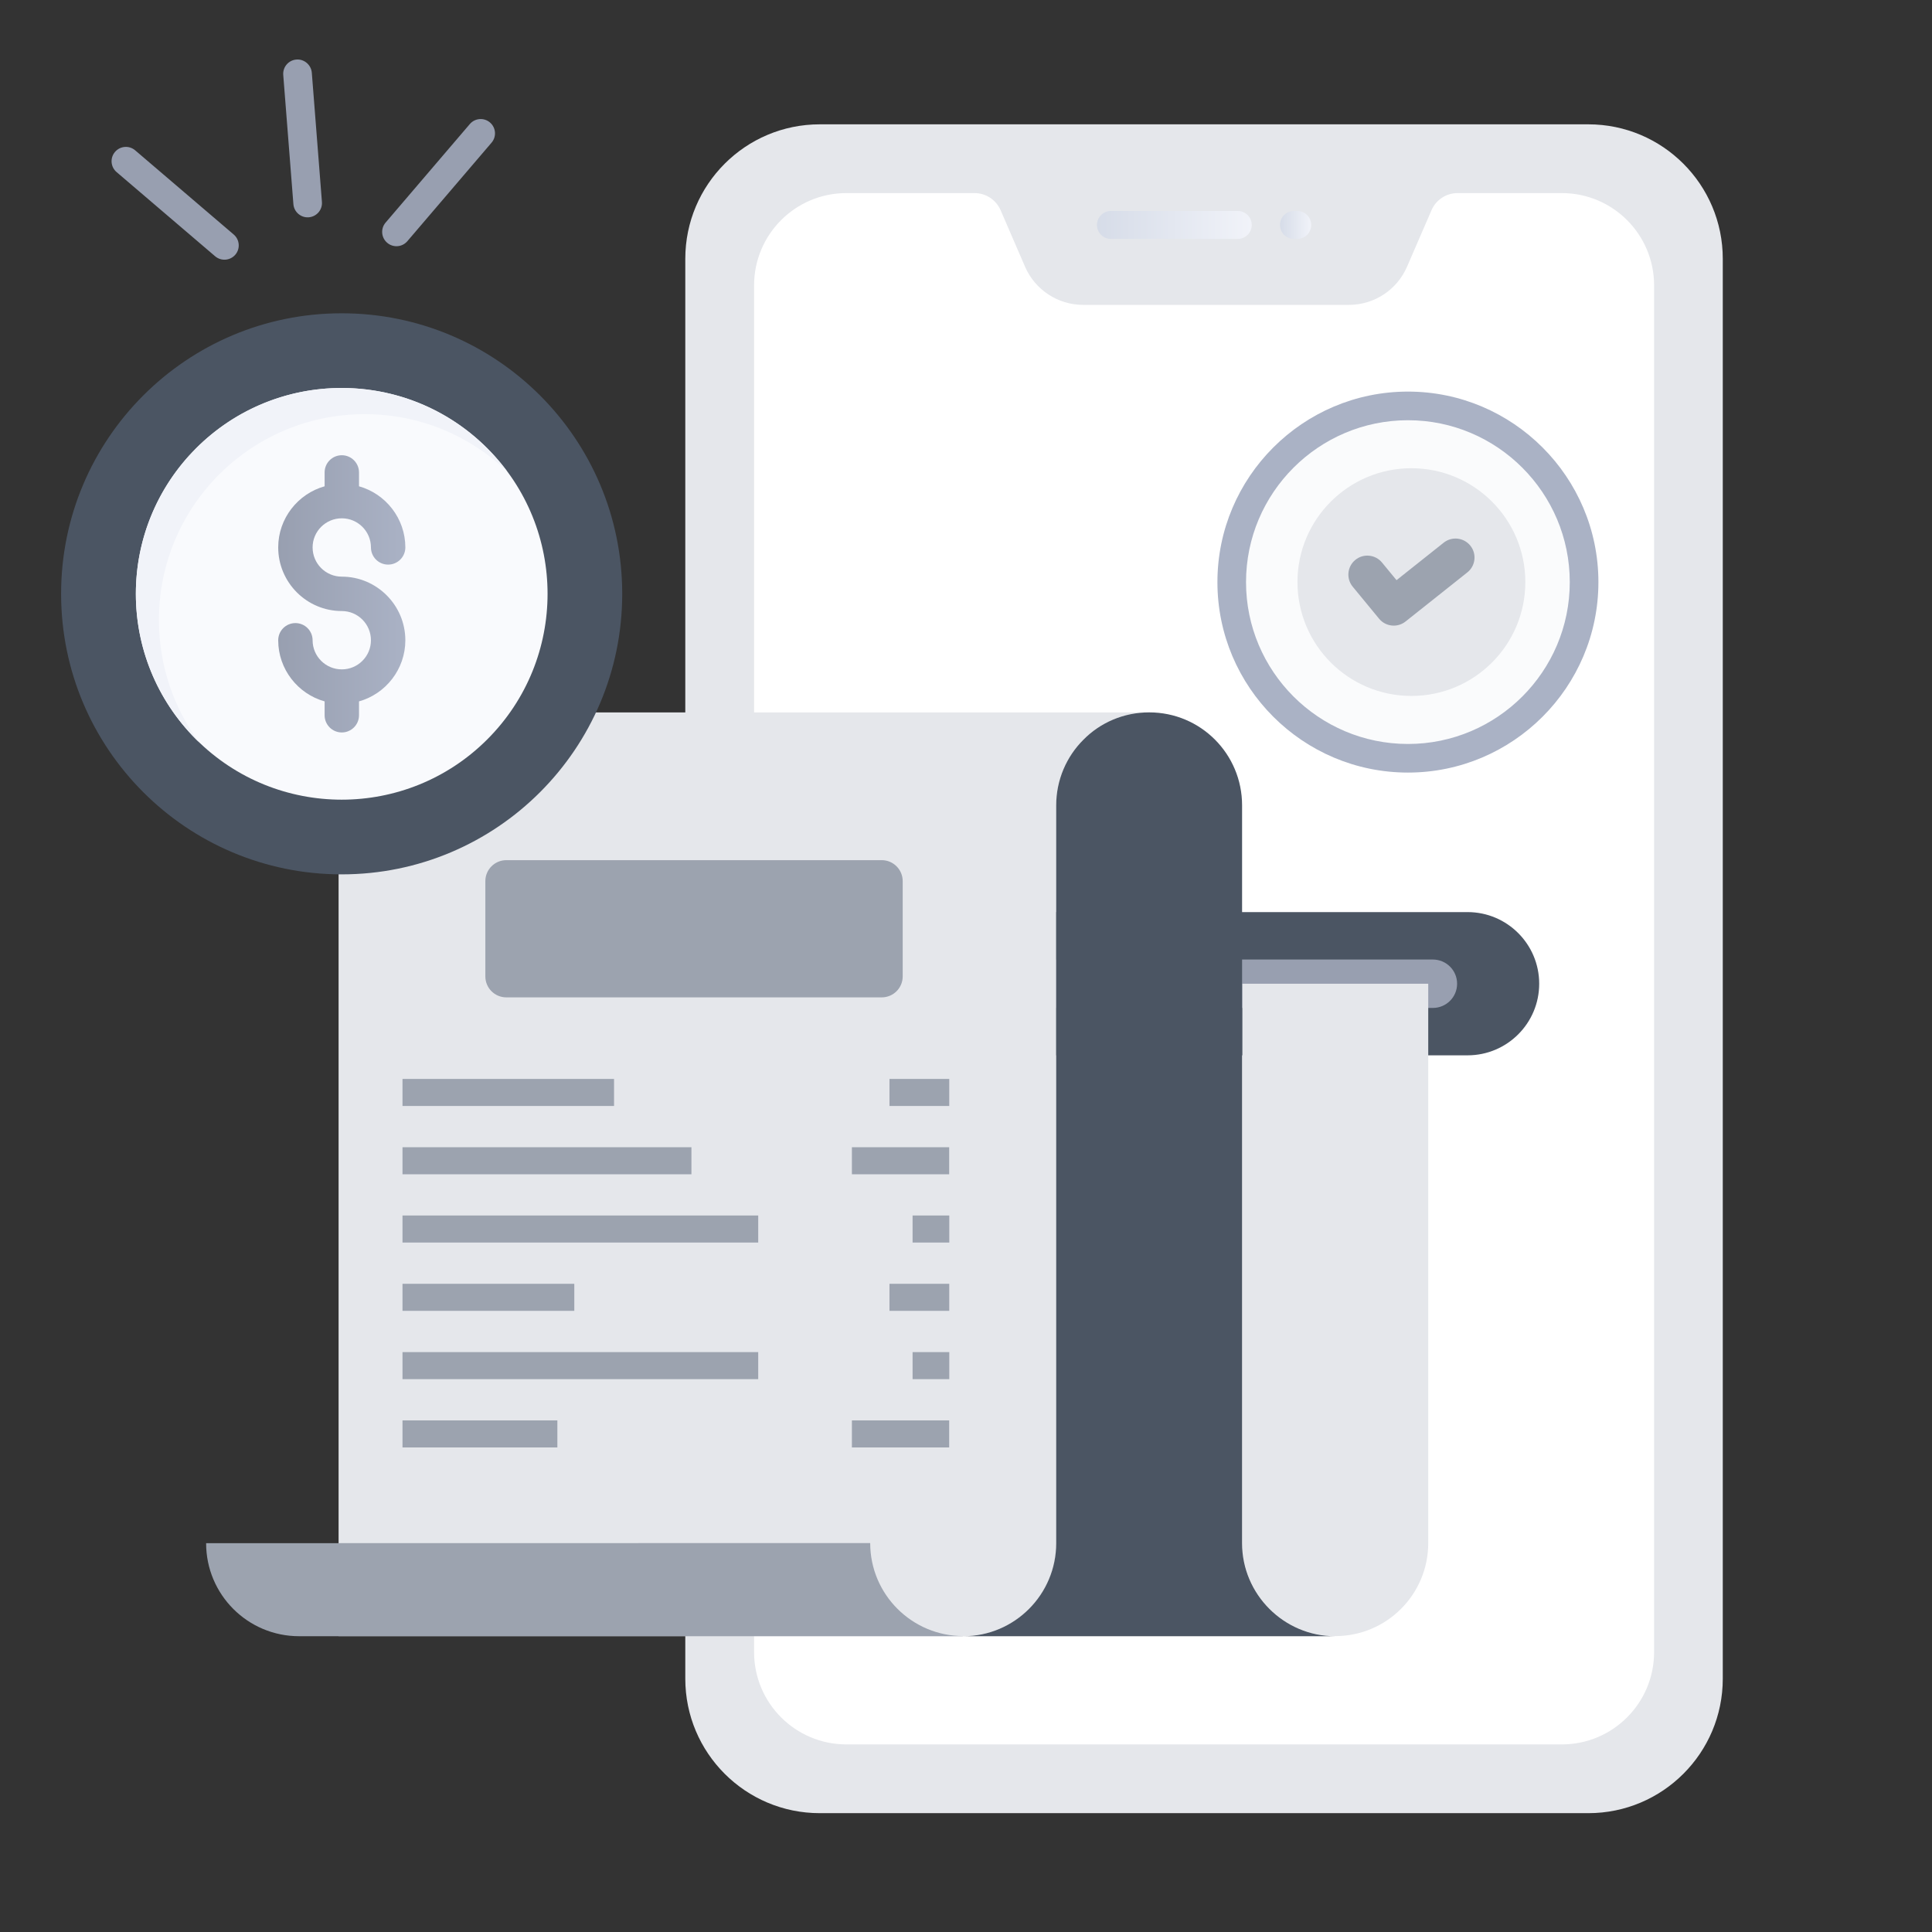 <svg width="51" height="51" viewBox="0 0 51 51" fill="none" xmlns="http://www.w3.org/2000/svg">
<rect x="0" y="0" width="51" height="51" fill="#333333" stroke="none"/>
<path d="M45.477 6.832V44.314C45.477 46.274 43.888 47.863 41.928 47.863H21.64C19.679 47.863 18.09 46.274 18.09 44.314V6.832C18.09 4.872 19.679 3.282 21.64 3.282H41.928C43.888 3.282 45.477 4.872 45.477 6.832Z" fill="#E5E7EB"/>
<path d="M43.664 7.533V43.612C43.664 44.958 42.573 46.048 41.228 46.048H22.342C20.997 46.048 19.906 44.958 19.906 43.612V7.533C19.906 6.188 20.997 5.097 22.342 5.097H25.725C26.024 5.097 26.295 5.275 26.414 5.55L27.06 7.043C27.325 7.653 27.928 8.048 28.592 8.048H35.609C36.274 8.048 36.876 7.653 37.141 7.043L37.788 5.55C37.906 5.275 38.177 5.097 38.476 5.097H41.228C42.573 5.097 43.664 6.188 43.664 7.533Z" fill="white"/>
<path d="M40.631 25.968C40.631 27.012 39.784 27.858 38.74 27.858H24.082C23.038 27.858 22.191 27.012 22.191 25.968C22.191 24.924 23.038 24.077 24.082 24.077H38.74C39.784 24.077 40.631 24.924 40.631 25.968Z" fill="#4B5563"/>
<path d="M38.464 25.968C38.464 26.321 38.178 26.607 37.824 26.607H25.003C24.649 26.607 24.363 26.321 24.363 25.968C24.363 25.615 24.649 25.329 25.003 25.329H37.824C38.178 25.329 38.464 25.615 38.464 25.968Z" fill="#989FB0"/>
<path d="M37.702 40.734V25.968H32.793V40.734C32.793 42.09 33.892 43.189 35.247 43.189C36.603 43.189 37.702 42.09 37.702 40.734ZM30.337 18.806C29.661 18.806 29.044 19.078 28.602 19.525C28.155 19.967 27.883 20.584 27.883 21.261V40.736C27.883 42.091 26.784 43.19 25.428 43.19H8.938V21.261C8.938 19.905 10.037 18.806 11.392 18.806H30.337Z" fill="#E5E7EB"/>
<path d="M35.244 43.192H25.426C26.783 43.192 27.881 42.09 27.881 40.736V21.26C27.881 20.585 28.155 19.968 28.601 19.525C29.041 19.078 29.658 18.805 30.336 18.805C31.694 18.805 32.788 19.902 32.788 21.26V40.736C32.788 42.087 33.893 43.192 35.244 43.192Z" fill="#4B5563"/>
<path d="M22.971 40.733C22.971 42.09 24.073 43.188 25.427 43.188V43.192H7.897C6.539 43.192 5.441 42.094 5.441 40.736L22.971 40.733Z" fill="#9CA3AF"/>
<path d="M9.019 23.081C13.109 23.081 16.425 19.766 16.425 15.675C16.425 11.585 13.109 8.27 9.019 8.27C4.929 8.27 1.613 11.585 1.613 15.675C1.613 19.766 4.929 23.081 9.019 23.081Z" fill="#4B5563"/>
<path d="M12.863 19.518C14.985 17.396 14.985 13.955 12.863 11.833C10.741 9.711 7.3 9.711 5.178 11.833C3.056 13.955 3.056 17.396 5.178 19.518C7.3 21.64 10.741 21.64 12.863 19.518Z" fill="#F9FAFD"/>
<path d="M13.383 12.439C12.406 11.507 11.086 10.933 9.629 10.933C6.626 10.933 4.195 13.365 4.195 16.368C4.195 17.576 4.589 18.693 5.257 19.596C4.226 18.608 3.586 17.216 3.586 15.676C3.586 12.673 6.017 10.242 9.017 10.242C10.806 10.242 12.392 11.105 13.383 12.439Z" fill="#F1F3F9"/>
<path d="M10.7 16.902C10.7 17.667 10.18 18.318 9.477 18.515V18.881C9.477 19.132 9.272 19.335 9.023 19.335C8.772 19.335 8.569 19.132 8.569 18.881V18.515C7.864 18.318 7.344 17.667 7.344 16.902C7.344 16.651 7.547 16.448 7.798 16.448C8.049 16.448 8.252 16.651 8.252 16.902C8.252 17.325 8.597 17.67 9.023 17.67C9.447 17.67 9.792 17.325 9.792 16.902C9.792 16.475 9.447 16.13 9.023 16.13C8.097 16.13 7.344 15.376 7.344 14.45C7.344 13.685 7.864 13.034 8.569 12.837V12.471C8.569 12.22 8.772 12.017 9.023 12.017C9.272 12.017 9.477 12.22 9.477 12.471V12.837C10.18 13.034 10.7 13.685 10.7 14.45C10.7 14.701 10.497 14.904 10.246 14.904C9.995 14.904 9.792 14.701 9.792 14.45C9.792 14.027 9.447 13.682 9.023 13.682C8.597 13.682 8.252 14.027 8.252 14.45C8.252 14.877 8.597 15.222 9.023 15.222C9.946 15.222 10.7 15.976 10.7 16.902Z" fill="url(#paint0_linear_3_4635)"/>
<path d="M23.829 23.26V25.775C23.829 26.081 23.581 26.328 23.275 26.328H13.366C13.06 26.328 12.812 26.081 12.812 25.775V23.26C12.812 22.954 13.06 22.706 13.366 22.706H23.275C23.581 22.706 23.829 22.954 23.829 23.26Z" fill="#9CA3AF"/>
<path d="M16.209 28.481H10.625V29.195H16.209V28.481Z" fill="#9CA3AF"/>
<path d="M18.252 30.284H10.625V30.998H18.252V30.284Z" fill="#9CA3AF"/>
<path d="M20.015 32.086H10.625V32.8H20.015V32.086Z" fill="#9CA3AF"/>
<path d="M15.16 33.889H10.625V34.603H15.16V33.889Z" fill="#9CA3AF"/>
<path d="M20.015 35.692H10.625V36.406H20.015V35.692Z" fill="#9CA3AF"/>
<path d="M14.713 37.495H10.625V38.209H14.713V37.495Z" fill="#9CA3AF"/>
<path d="M25.058 28.481H23.48V29.195H25.058V28.481Z" fill="#9CA3AF"/>
<path d="M25.056 30.284H22.488V30.998H25.056V30.284Z" fill="#9CA3AF"/>
<path d="M25.059 32.086H24.09V32.8H25.059V32.086Z" fill="#9CA3AF"/>
<path d="M25.058 33.889H23.48V34.603H25.058V33.889Z" fill="#9CA3AF"/>
<path d="M25.059 35.692H24.09V36.406H25.059V35.692Z" fill="#9CA3AF"/>
<path d="M25.056 37.495H22.488V38.209H25.056V37.495Z" fill="#9CA3AF"/>
<path d="M41.817 15.367C41.817 17.936 39.737 20.017 37.168 20.017C34.599 20.017 32.516 17.936 32.516 15.367C32.516 12.799 34.599 10.715 37.168 10.715C39.737 10.715 41.817 12.799 41.817 15.367Z" fill="#FAFBFC"/>
<path d="M37.167 20.394C34.393 20.394 32.137 18.139 32.137 15.367C32.137 12.594 34.393 10.337 37.167 10.337C39.938 10.337 42.194 12.594 42.194 15.367C42.194 18.139 39.938 20.394 37.167 20.394ZM37.167 11.093C34.81 11.093 32.892 13.01 32.892 15.367C32.892 17.723 34.81 19.639 37.167 19.639C39.522 19.639 41.438 17.723 41.438 15.367C41.438 13.01 39.522 11.093 37.167 11.093Z" fill="#AAB2C5"/>
<path d="M40.265 15.364C40.265 17.025 38.918 18.371 37.257 18.371C35.597 18.371 34.25 17.025 34.25 15.364C34.25 13.707 35.597 12.36 37.257 12.36C38.918 12.36 40.265 13.707 40.265 15.364Z" fill="#E5E7EB"/>
<path d="M36.404 16.332L35.708 15.487C35.532 15.273 35.563 14.957 35.776 14.781C35.99 14.605 36.306 14.636 36.482 14.85L36.865 15.315L38.11 14.325C38.327 14.153 38.642 14.189 38.815 14.406C38.987 14.623 38.951 14.938 38.734 15.11L37.103 16.406C36.889 16.577 36.577 16.543 36.404 16.332Z" fill="#9CA3AF"/>
<path d="M33.043 5.938C33.043 6.142 32.878 6.307 32.674 6.307H29.326C29.122 6.307 28.957 6.142 28.957 5.938C28.957 5.734 29.122 5.569 29.326 5.569H32.674C32.878 5.569 33.043 5.734 33.043 5.938Z" fill="url(#paint1_linear_3_4635)"/>
<path d="M34.613 5.938C34.613 6.142 34.448 6.307 34.244 6.307H34.158C33.954 6.307 33.789 6.142 33.789 5.938C33.789 5.734 33.954 5.569 34.158 5.569H34.244C34.448 5.569 34.613 5.734 34.613 5.938Z" fill="url(#paint2_linear_3_4635)"/>
<path d="M7.745 5.389L7.477 1.978C7.461 1.77 7.616 1.588 7.824 1.572C8.027 1.554 8.214 1.711 8.231 1.919L8.498 5.33C8.515 5.538 8.359 5.719 8.151 5.736C7.946 5.753 7.761 5.598 7.745 5.389ZM5.679 6.765L3.078 4.543C2.919 4.407 2.9 4.169 3.036 4.01C3.172 3.851 3.41 3.833 3.568 3.968L6.17 6.191C6.328 6.326 6.347 6.565 6.212 6.723C6.077 6.881 5.839 6.901 5.679 6.765ZM10.221 6.409C10.062 6.273 10.043 6.035 10.179 5.876L12.402 3.275C12.538 3.116 12.776 3.098 12.934 3.233C13.093 3.369 13.112 3.607 12.976 3.766L10.753 6.367C10.618 6.525 10.38 6.545 10.221 6.409Z" fill="#989FB0"/>
<defs>
<linearGradient id="paint0_linear_3_4635" x1="7.344" y1="15.676" x2="10.7" y2="15.676" gradientUnits="userSpaceOnUse">
<stop stop-color="#989FB0"/>
<stop offset="1" stop-color="#AAB2C5"/>
</linearGradient>
<linearGradient id="paint1_linear_3_4635" x1="28.957" y1="5.938" x2="33.043" y2="5.938" gradientUnits="userSpaceOnUse">
<stop stop-color="#D6DCE8"/>
<stop offset="1" stop-color="#F1F3F9"/>
</linearGradient>
<linearGradient id="paint2_linear_3_4635" x1="33.789" y1="5.938" x2="34.614" y2="5.938" gradientUnits="userSpaceOnUse">
<stop stop-color="#D6DCE8"/>
<stop offset="1" stop-color="#F1F3F9"/>
</linearGradient>
</defs>
</svg>
